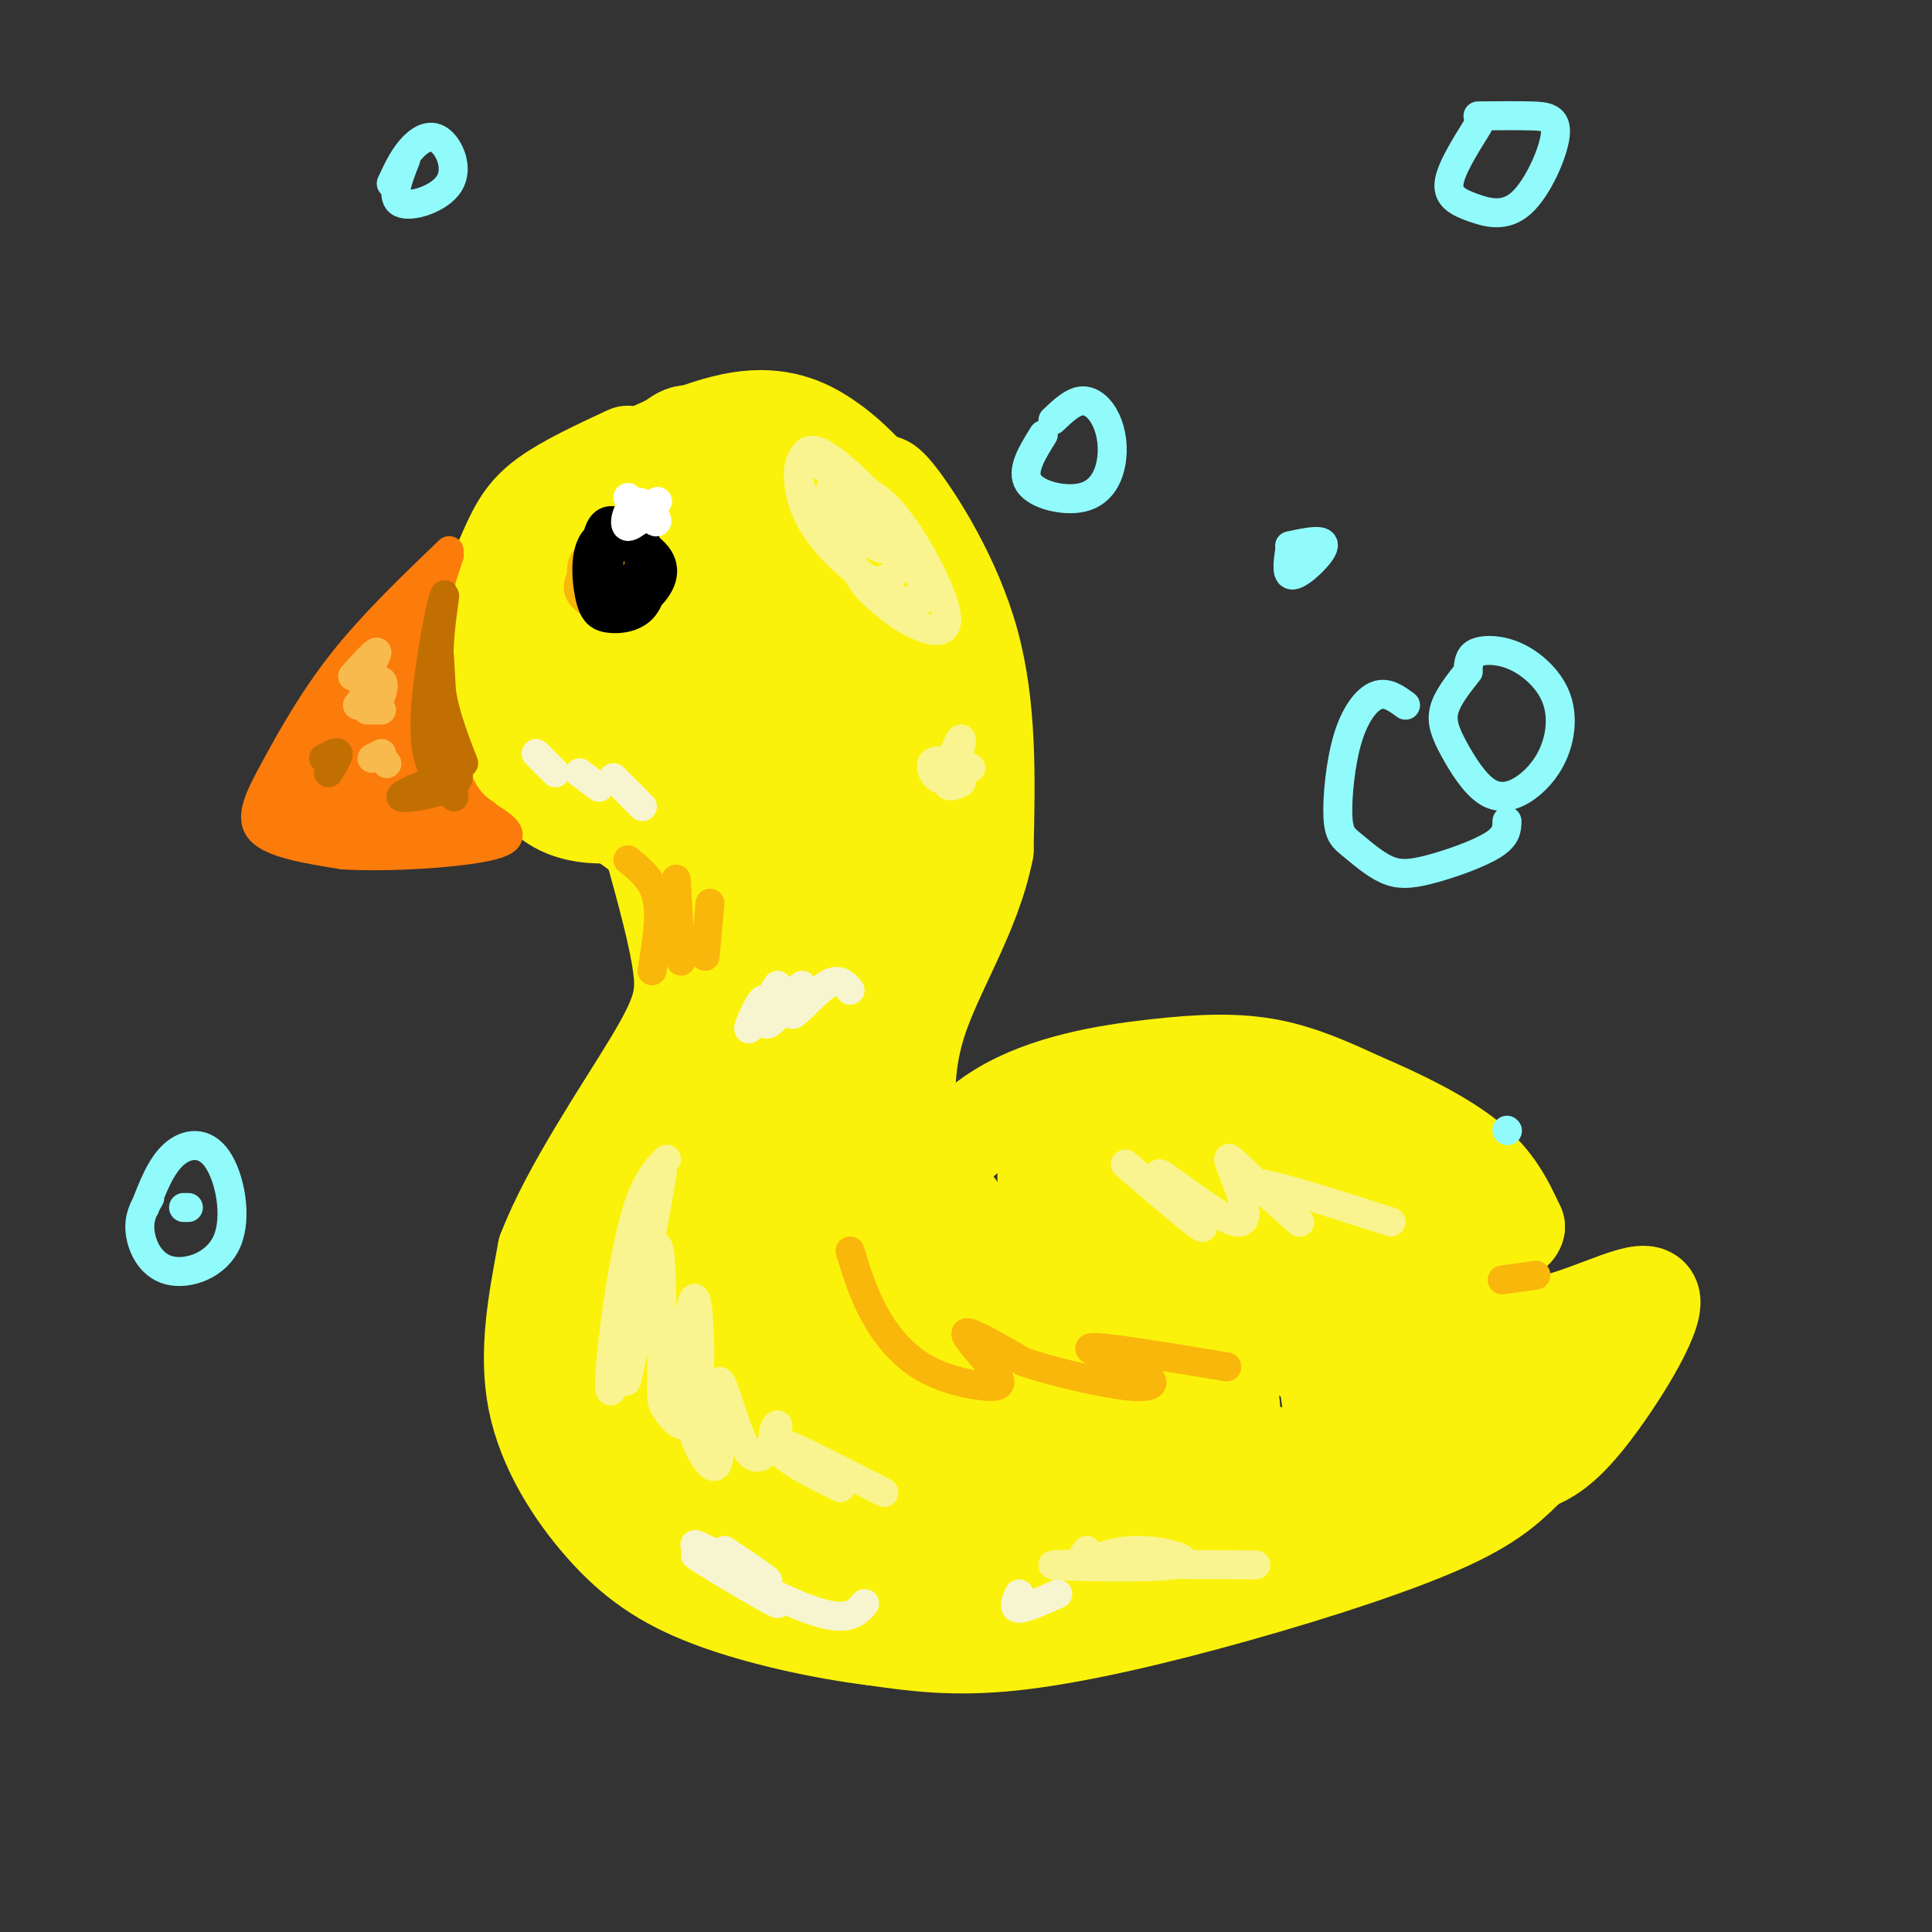 <svg viewBox='0 0 400 400' version='1.1' xmlns='http://www.w3.org/2000/svg' xmlns:xlink='http://www.w3.org/1999/xlink'><rect x="0" y="0" width="400" height="400" fill="#333333" stroke="none"/><g fill='none' stroke='rgb(251,242,11)' stroke-width='12' stroke-linecap='round' stroke-linejoin='round'><path d='M130,127c3.485,-5.614 6.970,-11.228 6,-10c-0.970,1.228 -6.395,9.297 -7,13c-0.605,3.703 3.611,3.040 6,2c2.389,-1.040 2.951,-2.456 3,-6c0.049,-3.544 -0.416,-9.216 -2,-11c-1.584,-1.784 -4.287,0.320 -6,5c-1.713,4.680 -2.437,11.936 -1,15c1.437,3.064 5.035,1.935 8,0c2.965,-1.935 5.298,-4.675 7,-9c1.702,-4.325 2.772,-10.236 2,-14c-0.772,-3.764 -3.386,-5.382 -6,-7'/><path d='M140,105c-2.867,0.403 -7.033,4.909 -10,9c-2.967,4.091 -4.734,7.767 -5,12c-0.266,4.233 0.969,9.024 3,12c2.031,2.976 4.857,4.136 8,5c3.143,0.864 6.603,1.433 11,-3c4.397,-4.433 9.732,-13.867 12,-20c2.268,-6.133 1.468,-8.964 0,-12c-1.468,-3.036 -3.604,-6.277 -6,-8c-2.396,-1.723 -5.053,-1.927 -8,-1c-2.947,0.927 -6.184,2.985 -10,7c-3.816,4.015 -8.211,9.986 -10,16c-1.789,6.014 -0.974,12.070 -1,15c-0.026,2.930 -0.895,2.733 1,4c1.895,1.267 6.552,3.997 11,5c4.448,1.003 8.687,0.279 13,-2c4.313,-2.279 8.700,-6.114 11,-11c2.300,-4.886 2.514,-10.825 1,-16c-1.514,-5.175 -4.757,-9.588 -8,-14'/><path d='M153,103c-2.338,-3.313 -4.182,-4.595 -8,-2c-3.818,2.595 -9.612,9.066 -12,14c-2.388,4.934 -1.372,8.331 0,11c1.372,2.669 3.101,4.610 6,6c2.899,1.390 6.967,2.228 10,1c3.033,-1.228 5.031,-4.522 5,-10c-0.031,-5.478 -2.091,-13.140 -4,-12c-1.909,1.140 -3.668,11.082 -3,15c0.668,3.918 3.762,1.812 6,0c2.238,-1.812 3.621,-3.331 3,-7c-0.621,-3.669 -3.244,-9.488 -7,-12c-3.756,-2.512 -8.645,-1.718 -12,1c-3.355,2.718 -5.178,7.359 -7,12'/><path d='M130,120c-1.500,4.788 -1.751,10.760 -1,15c0.751,4.240 2.503,6.750 5,9c2.497,2.250 5.737,4.241 8,5c2.263,0.759 3.548,0.286 7,-2c3.452,-2.286 9.072,-6.386 12,-15c2.928,-8.614 3.166,-21.742 0,-28c-3.166,-6.258 -9.736,-5.647 -14,-6c-4.264,-0.353 -6.223,-1.669 -11,2c-4.777,3.669 -12.373,12.324 -15,21c-2.627,8.676 -0.284,17.374 4,23c4.284,5.626 10.510,8.179 16,8c5.490,-0.179 10.245,-3.089 15,-6'/><path d='M156,146c3.832,-4.192 5.911,-11.673 7,-17c1.089,-5.327 1.189,-8.500 -1,-13c-2.189,-4.500 -6.666,-10.327 -9,-13c-2.334,-2.673 -2.524,-2.192 -3,0c-0.476,2.192 -1.238,6.096 -2,10'/></g>
<g fill='none' stroke='rgb(251,242,11)' stroke-width='20' stroke-linecap='round' stroke-linejoin='round'><path d='M142,112c-2.825,-2.902 -5.650,-5.804 -6,0c-0.350,5.804 1.773,20.315 5,27c3.227,6.685 7.556,5.543 11,4c3.444,-1.543 6.002,-3.488 8,-6c1.998,-2.512 3.435,-5.590 4,-10c0.565,-4.410 0.257,-10.153 -1,-15c-1.257,-4.847 -3.465,-8.799 -6,-12c-2.535,-3.201 -5.398,-5.652 -12,-5c-6.602,0.652 -16.943,4.407 -23,9c-6.057,4.593 -7.830,10.023 -9,16c-1.170,5.977 -1.736,12.499 -1,17c0.736,4.501 2.775,6.981 5,10c2.225,3.019 4.636,6.577 10,8c5.364,1.423 13.682,0.712 22,0'/><path d='M149,155c6.986,-2.592 13.452,-9.071 17,-14c3.548,-4.929 4.178,-8.307 6,-12c1.822,-3.693 4.836,-7.699 0,-15c-4.836,-7.301 -17.522,-17.895 -24,-22c-6.478,-4.105 -6.748,-1.721 -10,0c-3.252,1.721 -9.487,2.778 -13,9c-3.513,6.222 -4.303,17.609 -4,25c0.303,7.391 1.700,10.785 7,15c5.300,4.215 14.504,9.250 21,9c6.496,-0.250 10.285,-5.786 12,-10c1.715,-4.214 1.358,-7.107 1,-10'/><path d='M162,130c-2.524,-3.429 -9.333,-7.000 -14,-12c-4.667,-5.000 -7.190,-11.429 -3,-14c4.190,-2.571 15.095,-1.286 26,0'/><path d='M171,104c6.274,1.810 8.958,6.333 10,7c1.042,0.667 0.440,-2.524 -8,-4c-8.440,-1.476 -24.720,-1.238 -41,-1'/><path d='M132,106c-7.275,-0.642 -4.963,-1.747 -5,-3c-0.037,-1.253 -2.422,-2.656 2,-6c4.422,-3.344 15.652,-8.631 24,-10c8.348,-1.369 13.814,1.180 18,4c4.186,2.820 7.093,5.910 10,9'/><path d='M181,100c1.821,0.798 1.375,-1.708 5,3c3.625,4.708 11.321,16.631 15,30c3.679,13.369 3.339,28.185 3,43'/><path d='M204,176c-2.600,13.311 -10.600,25.089 -14,36c-3.400,10.911 -2.200,20.956 -1,31'/><path d='M189,243c2.305,2.375 8.566,-7.188 18,-13c9.434,-5.812 22.040,-7.872 32,-9c9.960,-1.128 17.274,-1.322 24,0c6.726,1.322 12.863,4.161 19,7'/><path d='M282,228c7.400,3.133 16.400,7.467 22,12c5.600,4.533 7.800,9.267 10,14'/><path d='M314,254c-0.440,2.333 -6.542,1.167 -11,4c-4.458,2.833 -7.274,9.667 -8,13c-0.726,3.333 0.637,3.167 2,3'/><path d='M297,274c4.303,1.118 14.061,2.413 24,0c9.939,-2.413 20.061,-8.534 21,-5c0.939,3.534 -7.303,16.724 -13,24c-5.697,7.276 -8.848,8.638 -12,10'/><path d='M317,303c-3.681,3.518 -6.884,7.314 -17,12c-10.116,4.686 -27.147,10.262 -44,15c-16.853,4.738 -33.530,8.640 -46,10c-12.470,1.360 -20.735,0.180 -29,-1'/><path d='M181,339c-11.083,-1.373 -24.290,-4.306 -34,-8c-9.710,-3.694 -15.922,-8.148 -22,-15c-6.078,-6.852 -12.022,-16.100 -14,-26c-1.978,-9.900 0.011,-20.450 2,-31'/><path d='M113,259c4.857,-12.726 16.000,-29.042 22,-39c6.000,-9.958 6.857,-13.560 6,-20c-0.857,-6.440 -3.429,-15.720 -6,-25'/><path d='M135,175c-4.396,-5.606 -12.385,-7.119 -17,-15c-4.615,-7.881 -5.855,-22.128 -2,-19c3.855,3.128 12.807,23.632 20,33c7.193,9.368 12.629,7.599 16,6c3.371,-1.599 4.677,-3.028 4,-7c-0.677,-3.972 -3.339,-10.486 -6,-17'/><path d='M150,156c-2.562,-7.990 -5.966,-19.463 -5,-16c0.966,3.463 6.301,21.864 11,32c4.699,10.136 8.761,12.007 11,12c2.239,-0.007 2.656,-1.892 4,-1c1.344,0.892 3.614,4.562 1,-7c-2.614,-11.562 -10.114,-38.355 -10,-39c0.114,-0.645 7.840,24.858 12,34c4.160,9.142 4.754,1.925 7,0c2.246,-1.925 6.143,1.443 5,-9c-1.143,-10.443 -7.327,-34.698 -9,-39c-1.673,-4.302 1.163,11.349 4,27'/><path d='M181,150c1.264,5.149 2.423,4.521 4,5c1.577,0.479 3.570,2.064 5,-6c1.430,-8.064 2.296,-25.778 2,-23c-0.296,2.778 -1.754,26.046 -6,50c-4.246,23.954 -11.279,48.593 -14,44c-2.721,-4.593 -1.130,-38.419 -1,-52c0.130,-13.581 -1.202,-6.919 -3,-10c-1.798,-3.081 -4.061,-15.906 -6,3c-1.939,18.906 -3.554,69.545 -4,89c-0.446,19.455 0.277,7.728 1,-4'/><path d='M159,246c0.239,-15.916 0.336,-53.705 0,-69c-0.336,-15.295 -1.107,-8.096 -3,0c-1.893,8.096 -4.910,17.090 -7,32c-2.090,14.910 -3.253,35.737 -3,49c0.253,13.263 1.924,18.963 3,22c1.076,3.037 1.559,3.409 3,-8c1.441,-11.409 3.842,-34.601 5,-46c1.158,-11.399 1.075,-11.004 -3,-5c-4.075,6.004 -12.142,17.617 -16,34c-3.858,16.383 -3.508,37.536 -2,44c1.508,6.464 4.175,-1.760 6,-5c1.825,-3.240 2.807,-1.497 3,-10c0.193,-8.503 -0.404,-27.251 -1,-46'/><path d='M144,238c-0.879,-8.345 -2.575,-6.207 -4,-5c-1.425,1.207 -2.577,1.485 -4,2c-1.423,0.515 -3.117,1.268 -5,13c-1.883,11.732 -3.957,34.444 -3,48c0.957,13.556 4.943,17.955 9,20c4.057,2.045 8.185,1.735 12,0c3.815,-1.735 7.316,-4.894 10,-9c2.684,-4.106 4.550,-9.160 3,-20c-1.550,-10.840 -6.518,-27.466 -9,-34c-2.482,-6.534 -2.479,-2.976 -3,-1c-0.521,1.976 -1.567,2.371 -3,6c-1.433,3.629 -3.252,10.491 -2,23c1.252,12.509 5.574,30.663 9,40c3.426,9.337 5.957,9.855 9,7c3.043,-2.855 6.599,-9.085 9,-10c2.401,-0.915 3.646,3.484 4,-15c0.354,-18.484 -0.185,-59.853 -1,-74c-0.815,-14.147 -1.908,-1.074 -3,12'/><path d='M172,241c0.836,14.594 4.426,45.080 7,60c2.574,14.920 4.134,14.276 6,15c1.866,0.724 4.040,2.816 2,-6c-2.040,-8.816 -8.292,-28.541 -11,-46c-2.708,-17.459 -1.871,-32.653 -3,-41c-1.129,-8.347 -4.225,-9.847 -6,-7c-1.775,2.847 -2.230,10.041 0,28c2.230,17.959 7.147,46.682 11,60c3.853,13.318 6.644,11.229 9,11c2.356,-0.229 4.278,1.400 5,-4c0.722,-5.400 0.245,-17.829 -1,-25c-1.245,-7.171 -3.258,-9.083 -8,-14c-4.742,-4.917 -12.213,-12.840 -18,-16c-5.787,-3.160 -9.891,-1.558 -12,2c-2.109,3.558 -2.222,9.073 0,18c2.222,8.927 6.778,21.265 13,30c6.222,8.735 14.111,13.868 22,19'/><path d='M188,325c6.789,4.868 12.763,7.540 20,9c7.237,1.460 15.738,1.710 20,0c4.262,-1.710 4.287,-5.378 1,-9c-3.287,-3.622 -9.884,-7.196 -16,-9c-6.116,-1.804 -11.749,-1.839 -20,-1c-8.251,0.839 -19.118,2.550 -17,6c2.118,3.450 17.221,8.639 34,9c16.779,0.361 35.234,-4.107 47,-7c11.766,-2.893 16.842,-4.212 20,-6c3.158,-1.788 4.399,-4.045 3,-7c-1.399,-2.955 -5.437,-6.606 -10,-8c-4.563,-1.394 -9.652,-0.529 -14,1c-4.348,1.529 -7.957,3.723 -3,3c4.957,-0.723 18.478,-4.361 32,-8'/><path d='M285,298c9.510,-3.044 17.284,-6.656 20,-9c2.716,-2.344 0.375,-3.422 -4,-1c-4.375,2.422 -10.784,8.342 -10,10c0.784,1.658 8.761,-0.948 14,-5c5.239,-4.052 7.739,-9.551 7,-12c-0.739,-2.449 -4.717,-1.850 -10,3c-5.283,4.850 -11.870,13.949 -9,15c2.870,1.051 15.196,-5.948 19,-9c3.804,-3.052 -0.913,-2.158 -3,-1c-2.087,1.158 -1.543,2.579 -1,4'/><path d='M308,293c5.347,-2.356 19.214,-10.247 20,-13c0.786,-2.753 -11.509,-0.368 -20,3c-8.491,3.368 -13.179,7.718 -18,10c-4.821,2.282 -9.776,2.495 -12,2c-2.224,-0.495 -1.717,-1.699 -2,-3c-0.283,-1.301 -1.356,-2.698 -1,-11c0.356,-8.302 2.142,-23.509 6,-24c3.858,-0.491 9.787,13.734 13,13c3.213,-0.734 3.711,-16.428 3,-24c-0.711,-7.572 -2.632,-7.020 -4,-6c-1.368,1.020 -2.184,2.510 -3,4'/><path d='M290,244c-0.861,4.444 -1.513,13.555 -1,17c0.513,3.445 2.192,1.226 3,-3c0.808,-4.226 0.745,-10.459 0,-14c-0.745,-3.541 -2.171,-4.392 -4,-4c-1.829,0.392 -4.059,2.026 -5,7c-0.941,4.974 -0.592,13.288 0,19c0.592,5.712 1.427,8.821 3,12c1.573,3.179 3.883,6.428 5,3c1.117,-3.428 1.040,-13.531 0,-20c-1.040,-6.469 -3.043,-9.303 -7,-15c-3.957,-5.697 -9.867,-14.256 -14,-17c-4.133,-2.744 -6.489,0.328 -8,4c-1.511,3.672 -2.178,7.943 -1,15c1.178,7.057 4.202,16.900 6,23c1.798,6.100 2.371,8.457 4,10c1.629,1.543 4.315,2.271 7,3'/><path d='M278,284c-1.569,-7.082 -8.991,-26.287 -16,-38c-7.009,-11.713 -13.604,-15.935 -17,-18c-3.396,-2.065 -3.593,-1.975 -4,2c-0.407,3.975 -1.025,11.834 -1,22c0.025,10.166 0.692,22.638 4,34c3.308,11.362 9.256,21.614 5,9c-4.256,-12.614 -18.715,-48.096 -25,-60c-6.285,-11.904 -4.396,-0.232 -5,3c-0.604,3.232 -3.701,-1.976 -2,12c1.701,13.976 8.200,47.136 7,54c-1.200,6.864 -10.100,-12.568 -19,-32'/><path d='M205,272c-6.656,-11.146 -13.796,-23.009 -17,-28c-3.204,-4.991 -2.473,-3.108 -4,-1c-1.527,2.108 -5.314,4.442 -2,17c3.314,12.558 13.728,35.341 22,46c8.272,10.659 14.402,9.193 19,10c4.598,0.807 7.664,3.887 0,-13c-7.664,-16.887 -26.058,-53.740 -25,-53c1.058,0.740 21.568,39.072 32,55c10.432,15.928 10.787,9.450 13,8c2.213,-1.450 6.284,2.127 9,0c2.716,-2.127 4.077,-9.957 3,-22c-1.077,-12.043 -4.594,-28.298 -7,-35c-2.406,-6.702 -3.703,-3.851 -5,-1'/><path d='M243,255c-1.376,-1.943 -2.315,-6.301 -3,11c-0.685,17.301 -1.116,56.262 1,55c2.116,-1.262 6.778,-42.745 8,-61c1.222,-18.255 -0.996,-13.281 -2,-12c-1.004,1.281 -0.795,-1.130 -2,-2c-1.205,-0.870 -3.826,-0.197 -5,14c-1.174,14.197 -0.902,41.919 0,51c0.902,9.081 2.435,-0.478 5,-6c2.565,-5.522 6.161,-7.006 -4,-17c-10.161,-9.994 -34.081,-28.497 -58,-47'/><path d='M183,241c-11.529,-9.465 -11.352,-9.627 -4,-1c7.352,8.627 21.878,26.044 30,35c8.122,8.956 9.841,9.450 14,11c4.159,1.550 10.760,4.157 16,1c5.240,-3.157 9.120,-12.079 13,-21'/><path d='M294,255c-5.012,-4.583 -10.024,-9.167 -11,-9c-0.976,0.167 2.083,5.083 4,9c1.917,3.917 2.690,6.833 -3,9c-5.690,2.167 -17.845,3.583 -30,5'/><path d='M138,163c0.533,1.267 1.067,2.533 -3,4c-4.067,1.467 -12.733,3.133 -19,0c-6.267,-3.133 -10.133,-11.067 -14,-19'/><path d='M102,148c-3.136,-5.619 -3.974,-10.166 -3,-16c0.974,-5.834 3.762,-12.955 6,-18c2.238,-5.045 3.925,-8.013 8,-11c4.075,-2.987 10.537,-5.994 17,-9'/></g>
<g fill='none' stroke='rgb(251,123,11)' stroke-width='6' stroke-linecap='round' stroke-linejoin='round'><path d='M93,114c-7.905,7.589 -15.810,15.179 -22,23c-6.190,7.821 -10.667,15.875 -14,22c-3.333,6.125 -5.524,10.321 -3,13c2.524,2.679 9.762,3.839 17,5'/><path d='M71,177c9.578,0.600 25.022,-0.400 31,-2c5.978,-1.600 2.489,-3.800 -1,-6'/><path d='M101,169c-1.107,-1.286 -3.375,-1.500 -6,-7c-2.625,-5.500 -5.607,-16.286 -6,-25c-0.393,-8.714 1.804,-15.357 4,-22'/><path d='M93,115c-4.529,6.703 -17.852,34.459 -19,37c-1.148,2.541 9.878,-20.133 10,-21c0.122,-0.867 -10.659,20.074 -12,22c-1.341,1.926 6.760,-15.164 8,-19c1.240,-3.836 -4.380,5.582 -10,15'/><path d='M70,149c-3.513,6.103 -7.294,13.859 -5,9c2.294,-4.859 10.664,-22.335 9,-21c-1.664,1.335 -13.364,21.482 -14,28c-0.636,6.518 9.790,-0.591 10,-2c0.210,-1.409 -9.797,2.883 -13,5c-3.203,2.117 0.399,2.058 4,2'/><path d='M61,170c2.416,0.886 6.456,2.100 6,1c-0.456,-1.100 -5.406,-4.515 -8,-5c-2.594,-0.485 -2.830,1.958 1,3c3.830,1.042 11.728,0.681 12,-1c0.272,-1.681 -7.081,-4.683 -5,-4c2.081,0.683 13.594,5.052 18,6c4.406,0.948 1.703,-1.526 -1,-4'/><path d='M84,166c-2.244,-1.154 -7.352,-2.038 -11,-1c-3.648,1.038 -5.834,3.999 -3,5c2.834,1.001 10.687,0.041 12,-1c1.313,-1.041 -3.916,-2.165 -8,-2c-4.084,0.165 -7.024,1.619 -3,2c4.024,0.381 15.012,-0.309 26,-1'/><path d='M97,168c1.551,-1.654 -7.571,-5.290 -12,-13c-4.429,-7.710 -4.164,-19.494 -3,-18c1.164,1.494 3.228,16.265 4,23c0.772,6.735 0.254,5.432 1,3c0.746,-2.432 2.758,-5.994 3,-11c0.242,-5.006 -1.286,-11.455 -2,-16c-0.714,-4.545 -0.615,-7.185 -3,-1c-2.385,6.185 -7.253,21.196 -9,26c-1.747,4.804 -0.374,-0.598 1,-6'/><path d='M77,155c1.263,-4.212 3.922,-11.743 3,-9c-0.922,2.743 -5.425,15.758 -7,18c-1.575,2.242 -0.221,-6.290 0,-10c0.221,-3.710 -0.692,-2.599 -2,-2c-1.308,0.599 -3.010,0.686 -1,3c2.010,2.314 7.734,6.854 6,10c-1.734,3.146 -10.924,4.899 -12,6c-1.076,1.101 5.962,1.551 13,2'/><path d='M77,173c7.287,0.045 19.005,-0.844 21,-1c1.995,-0.156 -5.732,0.419 -11,-4c-5.268,-4.419 -8.077,-13.834 -7,-15c1.077,-1.166 6.038,5.917 11,13'/><path d='M91,166c0.103,-0.048 -5.139,-6.669 -9,-11c-3.861,-4.331 -6.341,-6.373 -8,-3c-1.659,3.373 -2.496,12.162 -2,11c0.496,-1.162 2.326,-12.274 0,-13c-2.326,-0.726 -8.807,8.936 -7,13c1.807,4.064 11.904,2.532 22,1'/><path d='M87,164c3.167,0.167 0.083,0.083 -3,0'/></g>
<g fill='none' stroke='rgb(194,111,1)' stroke-width='6' stroke-linecap='round' stroke-linejoin='round'><path d='M67,157c1.417,-0.750 2.833,-1.500 3,-1c0.167,0.500 -0.917,2.250 -2,4'/><path d='M94,160c-5.733,2.222 -11.467,4.444 -11,5c0.467,0.556 7.133,-0.556 10,-2c2.867,-1.444 1.933,-3.222 1,-5'/><path d='M94,158c0.224,-1.981 0.284,-4.433 0,-3c-0.284,1.433 -0.910,6.751 -1,6c-0.090,-0.751 0.357,-7.573 0,-8c-0.357,-0.427 -1.519,5.539 -2,6c-0.481,0.461 -0.280,-4.583 0,-6c0.280,-1.417 0.640,0.791 1,3'/><path d='M92,156c0.000,-2.833 -0.500,-11.417 -1,-20'/><path d='M96,158c-2.244,-5.756 -4.489,-11.511 -5,-18c-0.511,-6.489 0.711,-13.711 1,-16c0.289,-2.289 -0.356,0.356 -1,3'/><path d='M91,127c-1.089,5.444 -3.311,17.556 -3,25c0.311,7.444 3.156,10.222 6,13'/></g>
<g fill='none' stroke='rgb(248,186,77)' stroke-width='6' stroke-linecap='round' stroke-linejoin='round'><path d='M73,140c2.333,-2.583 4.667,-5.167 5,-5c0.333,0.167 -1.333,3.083 -3,6'/><path d='M75,141c0.095,2.131 1.833,4.458 3,4c1.167,-0.458 1.762,-3.702 1,-4c-0.762,-0.298 -2.881,2.351 -5,5'/><path d='M76,147c0.000,0.000 3.000,0.000 3,0'/><path d='M79,156c0.000,0.000 -2.000,1.000 -2,1'/><path d='M80,158c0.000,0.000 0.100,0.100 0.1,0.1'/></g>
<g fill='none' stroke='rgb(249,183,11)' stroke-width='6' stroke-linecap='round' stroke-linejoin='round'><path d='M176,259c1.341,4.375 2.682,8.750 5,13c2.318,4.250 5.613,8.376 10,11c4.387,2.624 9.867,3.744 13,4c3.133,0.256 3.921,-0.354 2,-3c-1.921,-2.646 -6.549,-7.327 -6,-8c0.549,-0.673 6.274,2.664 12,6'/><path d='M212,282c6.469,2.150 16.641,4.525 22,5c5.359,0.475 5.904,-0.949 2,-3c-3.904,-2.051 -12.258,-4.729 -10,-5c2.258,-0.271 15.129,1.864 28,4'/><path d='M311,265c0.000,0.000 7.000,-1.000 7,-1'/><path d='M124,121c-0.945,-2.383 -1.890,-4.766 -2,-3c-0.110,1.766 0.615,7.680 2,8c1.385,0.320 3.429,-4.953 3,-8c-0.429,-3.047 -3.332,-3.868 -5,-3c-1.668,0.868 -2.103,3.426 -1,6c1.103,2.574 3.744,5.164 6,4c2.256,-1.164 4.128,-6.082 6,-11'/><path d='M133,114c-0.104,-3.019 -3.364,-5.067 -6,-4c-2.636,1.067 -4.647,5.247 -6,8c-1.353,2.753 -2.048,4.077 0,6c2.048,1.923 6.838,4.443 9,2c2.162,-2.443 1.698,-9.850 0,-13c-1.698,-3.150 -4.628,-2.043 -6,0c-1.372,2.043 -1.186,5.021 -1,8'/><path d='M130,178c2.583,2.083 5.167,4.167 6,8c0.833,3.833 -0.083,9.417 -1,15'/><path d='M140,182c0.000,0.000 1.000,17.000 1,17'/><path d='M147,187c0.000,0.000 -1.000,11.000 -1,11'/></g>
<g fill='none' stroke='rgb(0,0,0)' stroke-width='6' stroke-linecap='round' stroke-linejoin='round'><path d='M126,117c0.384,-2.308 0.767,-4.615 0,-4c-0.767,0.615 -2.686,4.154 -2,6c0.686,1.846 3.976,1.999 6,1c2.024,-0.999 2.781,-3.151 2,-5c-0.781,-1.849 -3.102,-3.394 -5,-3c-1.898,0.394 -3.373,2.727 -4,5c-0.627,2.273 -0.405,4.486 1,6c1.405,1.514 3.994,2.331 6,2c2.006,-0.331 3.430,-1.809 4,-4c0.570,-2.191 0.285,-5.096 0,-8'/><path d='M134,113c-0.559,-1.964 -1.956,-2.875 -4,-4c-2.044,-1.125 -4.734,-2.463 -6,1c-1.266,3.463 -1.108,11.728 1,15c2.108,3.272 6.167,1.550 9,-1c2.833,-2.550 4.439,-5.928 2,-9c-2.439,-3.072 -8.925,-5.840 -12,-4c-3.075,1.840 -2.741,8.286 -2,12c0.741,3.714 1.889,4.697 4,5c2.111,0.303 5.184,-0.072 7,-2c1.816,-1.928 2.376,-5.408 2,-8c-0.376,-2.592 -1.688,-4.296 -3,-6'/><path d='M132,112c-1.622,-2.133 -4.178,-4.467 -6,-3c-1.822,1.467 -2.911,6.733 -4,12'/></g>
<g fill='none' stroke='rgb(255,255,255)' stroke-width='6' stroke-linecap='round' stroke-linejoin='round'><path d='M130,103c2.874,2.764 5.748,5.528 6,5c0.252,-0.528 -2.118,-4.348 -4,-4c-1.882,0.348 -3.276,4.863 -2,5c1.276,0.137 5.222,-4.104 6,-5c0.778,-0.896 -1.611,1.552 -4,4'/></g>
<g fill='none' stroke='rgb(249,244,144)' stroke-width='6' stroke-linecap='round' stroke-linejoin='round'><path d='M175,104c2.151,2.812 4.301,5.623 3,4c-1.301,-1.623 -6.055,-7.682 -6,-7c0.055,0.682 4.917,8.105 8,11c3.083,2.895 4.386,1.262 6,1c1.614,-0.262 3.540,0.846 0,-3c-3.540,-3.846 -12.544,-12.648 -17,-14c-4.456,-1.352 -4.362,4.745 -2,10c2.362,5.255 6.994,9.666 10,12c3.006,2.334 4.386,2.590 6,2c1.614,-0.590 3.461,-2.026 4,-4c0.539,-1.974 -0.231,-4.487 -1,-7'/><path d='M186,109c-2.987,-4.170 -9.955,-11.096 -14,-14c-4.045,-2.904 -5.168,-1.787 -6,0c-0.832,1.787 -1.372,4.245 1,9c2.372,4.755 7.655,11.807 12,16c4.345,4.193 7.753,5.527 10,5c2.247,-0.527 3.334,-2.914 0,-9c-3.334,-6.086 -11.088,-15.870 -14,-16c-2.912,-0.130 -0.980,9.395 1,15c1.980,5.605 4.010,7.290 6,9c1.990,1.710 3.942,3.445 7,5c3.058,1.555 7.223,2.931 7,-1c-0.223,-3.931 -4.833,-13.167 -9,-19c-4.167,-5.833 -7.891,-8.263 -10,-7c-2.109,1.263 -2.603,6.218 -2,10c0.603,3.782 2.301,6.391 4,9'/><path d='M179,121c2.500,2.167 6.750,3.083 11,4'/><path d='M201,159c-3.601,-1.067 -7.203,-2.134 -8,-1c-0.797,1.134 1.209,4.469 3,3c1.791,-1.469 3.367,-7.742 3,-8c-0.367,-0.258 -2.676,5.498 -3,8c-0.324,2.502 1.338,1.751 3,1'/><path d='M138,240c-2.692,2.734 -5.384,5.468 -8,18c-2.616,12.532 -5.156,34.862 -3,29c2.156,-5.862 9.009,-39.916 10,-44c0.991,-4.084 -3.879,21.802 -6,34c-2.121,12.198 -1.494,10.707 0,3c1.494,-7.707 3.855,-21.631 5,-22c1.145,-0.369 1.072,12.815 1,26'/><path d='M137,284c0.029,5.398 -0.397,5.894 1,8c1.397,2.106 4.618,5.820 6,0c1.382,-5.820 0.927,-21.176 0,-23c-0.927,-1.824 -2.325,9.884 -2,18c0.325,8.116 2.373,12.638 4,15c1.627,2.362 2.835,2.562 3,-2c0.165,-4.562 -0.711,-13.886 0,-14c0.711,-0.114 3.011,8.980 5,13c1.989,4.020 3.667,2.964 5,1c1.333,-1.964 2.320,-4.836 2,-5c-0.320,-0.164 -1.949,2.382 0,5c1.949,2.618 7.474,5.309 13,8'/><path d='M174,308c-1.578,-1.200 -12.022,-8.200 -12,-9c0.022,-0.800 10.511,4.600 21,10'/><path d='M225,321c-1.159,1.699 -2.319,3.397 -1,3c1.319,-0.397 5.116,-2.890 11,-3c5.884,-0.110 13.853,2.163 8,3c-5.853,0.837 -25.530,0.239 -25,0c0.530,-0.239 21.265,-0.120 42,0'/><path d='M233,241c8.274,7.129 16.549,14.257 16,13c-0.549,-1.257 -9.921,-10.900 -9,-11c0.921,-0.100 12.136,9.343 16,10c3.864,0.657 0.376,-7.473 -1,-11c-1.376,-3.527 -0.640,-2.449 3,1c3.640,3.449 10.183,9.271 11,10c0.817,0.729 -4.091,-3.636 -9,-8'/><path d='M260,245c3.167,0.000 15.583,4.000 28,8'/></g>
<g fill='none' stroke='rgb(247,245,208)' stroke-width='6' stroke-linecap='round' stroke-linejoin='round'><path d='M111,156c0.000,0.000 4.000,4.000 4,4'/><path d='M120,160c0.000,0.000 4.000,3.000 4,3'/><path d='M127,161c0.000,0.000 6.000,6.000 6,6'/><path d='M161,204c-2.910,4.717 -5.820,9.433 -6,9c-0.180,-0.433 2.370,-6.017 3,-6c0.630,0.017 -0.660,5.634 1,5c1.660,-0.634 6.270,-7.521 7,-8c0.730,-0.479 -2.419,5.448 -2,6c0.419,0.552 4.405,-4.271 7,-6c2.595,-1.729 3.797,-0.365 5,1'/><path d='M150,321c5.665,3.798 11.329,7.596 8,6c-3.329,-1.596 -15.652,-8.585 -14,-7c1.652,1.585 17.278,11.744 17,12c-0.278,0.256 -16.459,-9.393 -17,-10c-0.541,-0.607 14.560,7.826 23,11c8.440,3.174 10.220,1.087 12,-1'/><path d='M211,330c-0.667,1.500 -1.333,3.000 0,3c1.333,0.000 4.667,-1.500 8,-3'/></g>
<g fill='none' stroke='rgb(145,251,251)' stroke-width='6' stroke-linecap='round' stroke-linejoin='round'><path d='M216,90c-2.332,3.737 -4.663,7.474 -3,10c1.663,2.526 7.321,3.840 11,3c3.679,-0.840 5.378,-3.833 6,-7c0.622,-3.167 0.168,-6.506 -1,-9c-1.168,-2.494 -3.048,-4.141 -5,-4c-1.952,0.141 -3.976,2.071 -6,4'/><path d='M267,114c-0.400,2.778 -0.800,5.556 1,5c1.800,-0.556 5.800,-4.444 6,-6c0.200,-1.556 -3.400,-0.778 -7,0'/><path d='M306,26c-2.862,4.580 -5.723,9.161 -6,12c-0.277,2.839 2.031,3.938 5,5c2.969,1.062 6.600,2.089 10,-1c3.400,-3.089 6.569,-10.293 7,-14c0.431,-3.707 -1.877,-3.916 -5,-4c-3.123,-0.084 -7.062,-0.042 -11,0'/><path d='M31,248c-1.161,2.002 -2.322,4.003 -2,7c0.322,2.997 2.128,6.988 6,8c3.872,1.012 9.811,-0.956 12,-6c2.189,-5.044 0.628,-13.166 -2,-17c-2.628,-3.834 -6.322,-3.381 -9,-1c-2.678,2.381 -4.339,6.691 -6,11'/><path d='M39,250c0.000,0.000 -1.000,0.000 -1,0'/><path d='M291,146c-1.930,-1.418 -3.859,-2.835 -6,-2c-2.141,0.835 -4.493,3.923 -6,9c-1.507,5.077 -2.169,12.144 -2,16c0.169,3.856 1.170,4.500 3,6c1.830,1.500 4.491,3.856 7,5c2.509,1.144 4.868,1.077 9,0c4.132,-1.077 10.038,-3.165 13,-5c2.962,-1.835 2.981,-3.418 3,-5'/><path d='M304,139c-2.180,2.744 -4.360,5.489 -5,8c-0.640,2.511 0.262,4.790 2,8c1.738,3.210 4.314,7.351 7,9c2.686,1.649 5.484,0.808 8,-1c2.516,-1.808 4.752,-4.581 6,-8c1.248,-3.419 1.510,-7.483 0,-11c-1.510,-3.517 -4.791,-6.485 -8,-8c-3.209,-1.515 -6.345,-1.576 -8,-1c-1.655,0.576 -1.827,1.788 -2,3'/><path d='M312,234c0.000,0.000 0.100,0.100 0.1,0.1'/><path d='M84,33c-1.574,3.979 -3.148,7.959 -1,9c2.148,1.041 8.019,-0.855 10,-4c1.981,-3.145 0.072,-7.539 -2,-9c-2.072,-1.461 -4.306,0.011 -6,2c-1.694,1.989 -2.847,4.494 -4,7'/></g>
</svg>